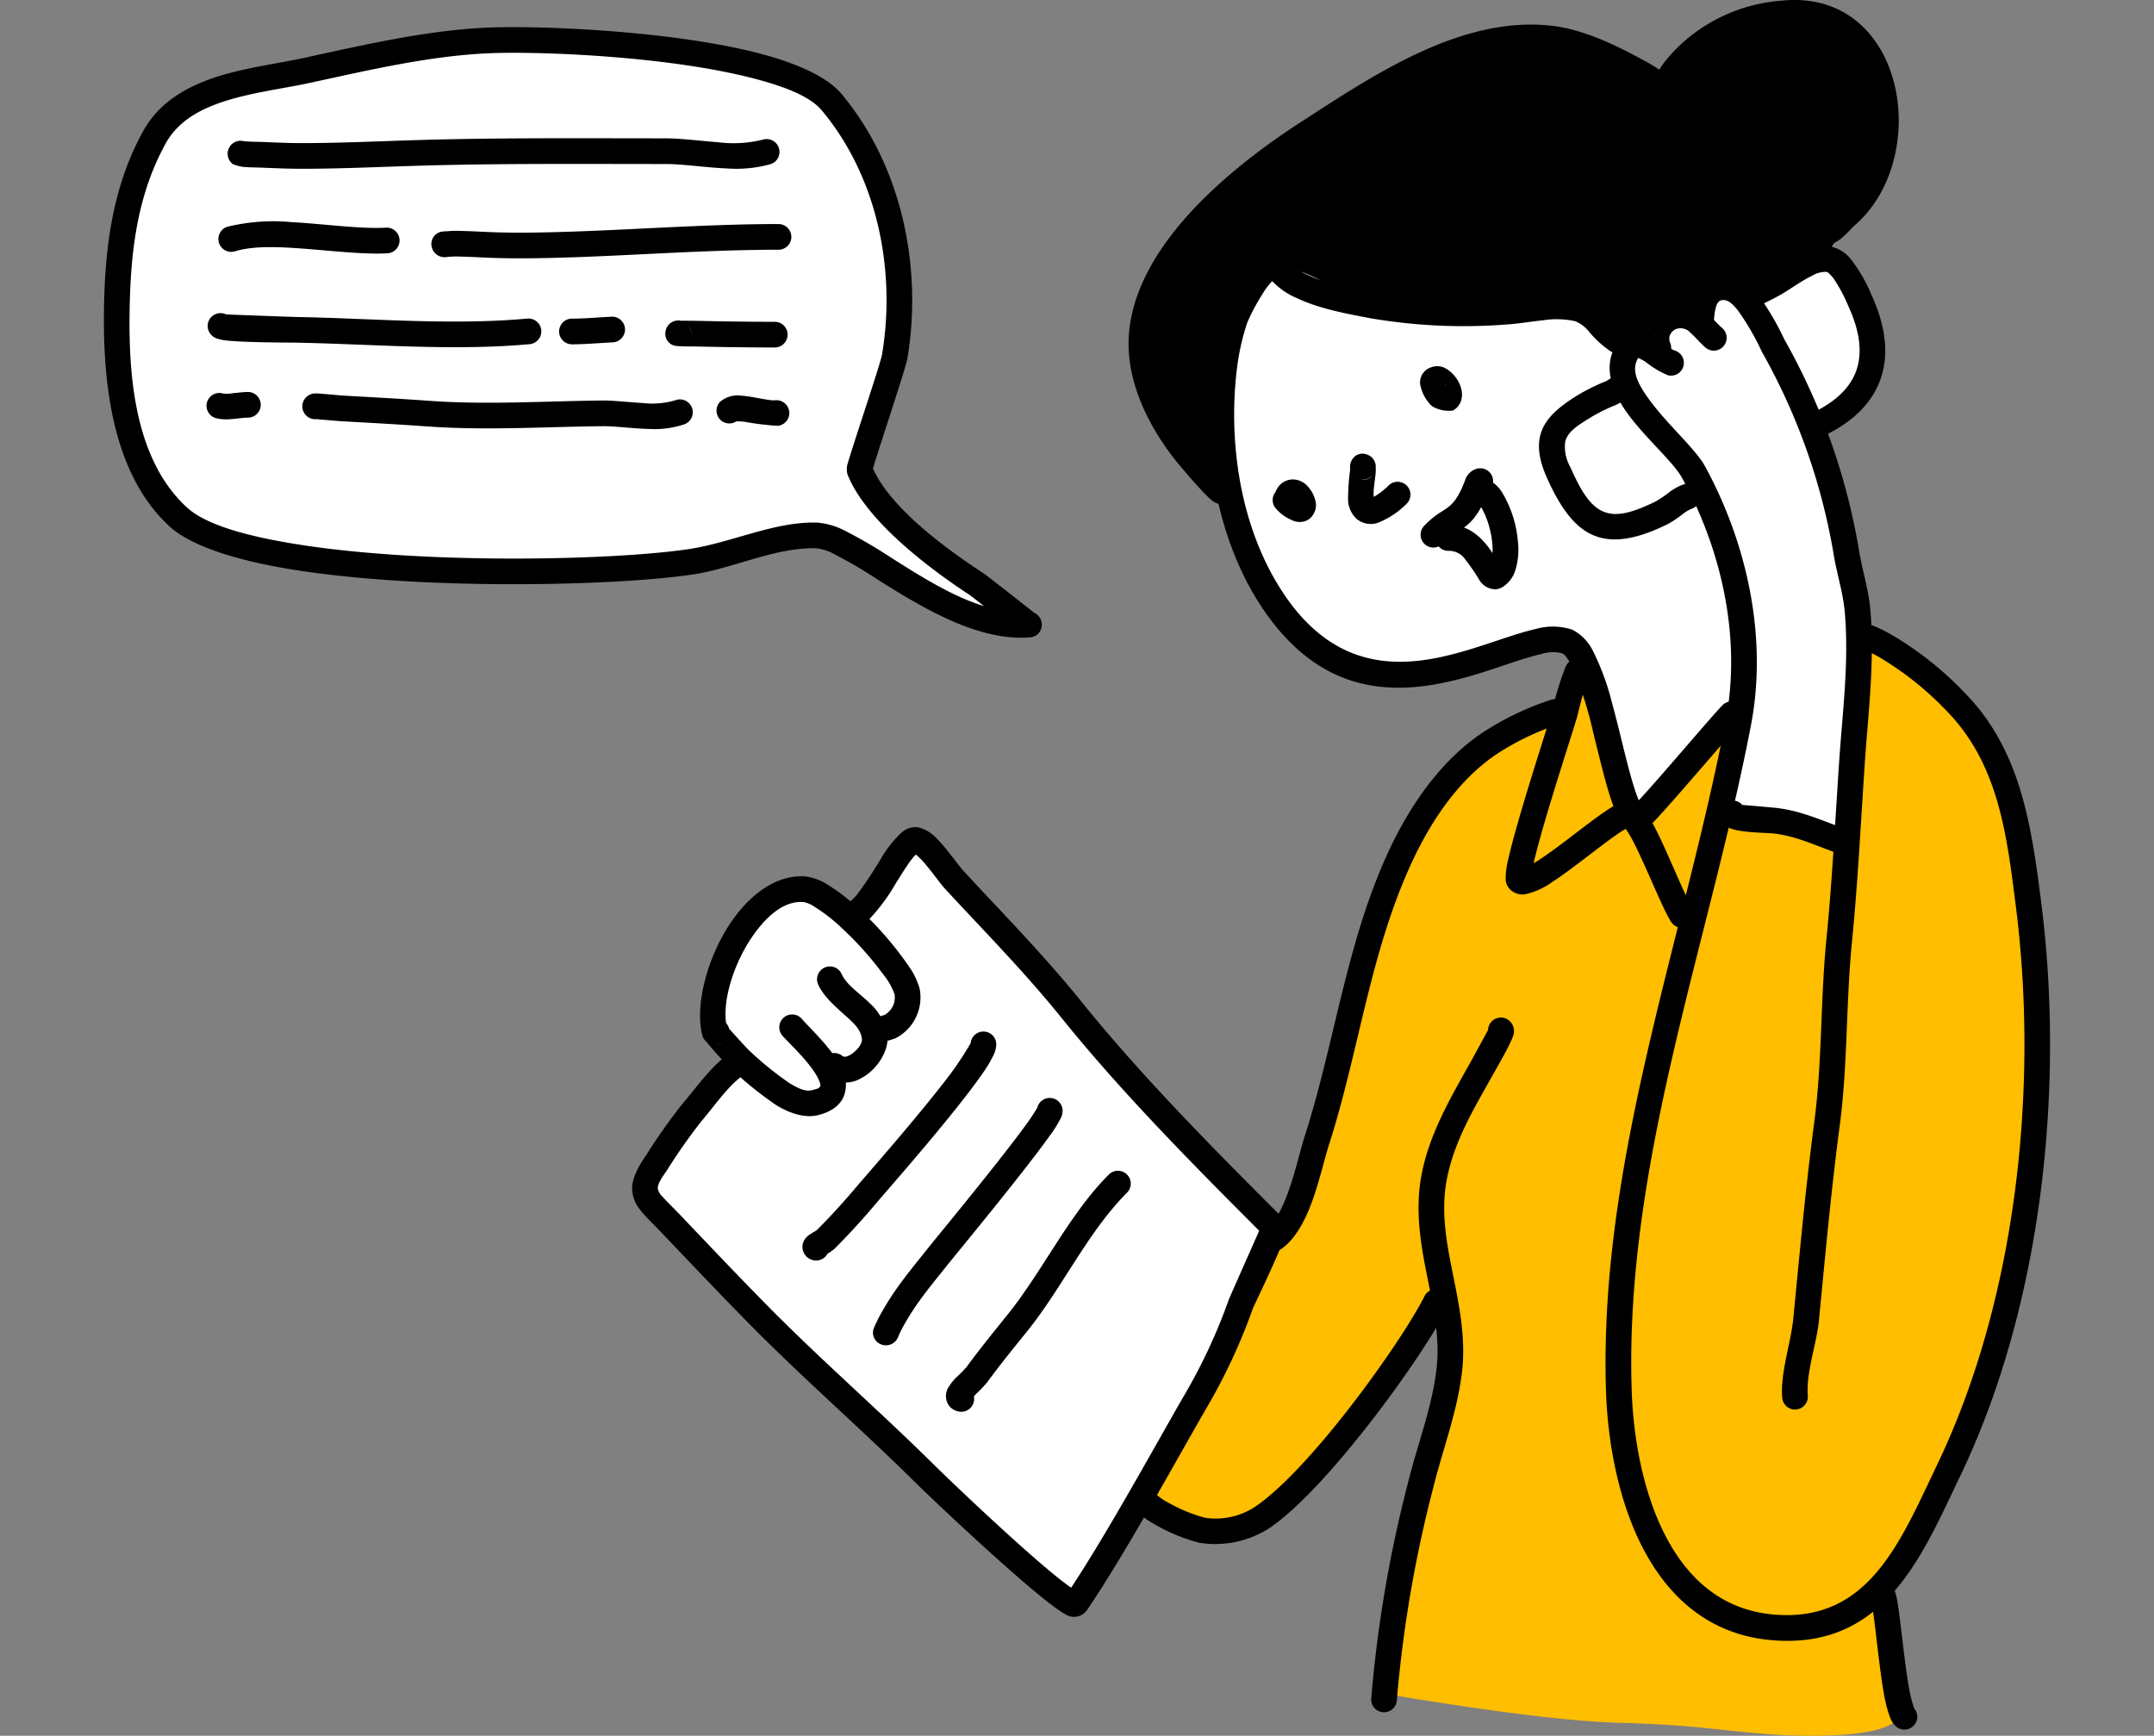 <svg xmlns="http://www.w3.org/2000/svg" xmlns:xlink="http://www.w3.org/1999/xlink" width="340" height="274" viewBox="0 0 340 274"><rect x="0" y="0" width="340" height="274" fill="#808080" stroke="none"/><defs><clipPath id="a"><rect width="307.202" height="274" fill="none"/></clipPath></defs><g transform="translate(-315 -3896)"><rect width="340" height="274" transform="translate(315 3896)" fill="none"/><g transform="translate(331.399 3896)"><g clip-path="url(#a)"><path d="M295.791,80.409s-5.194-23.293,8.331-37.2c0,0,13.172,10.81,30.862,8.034s18.746.558,18.746.558l5.637,6,4.5-.632s-1.135-4.267,2.893-4.437,4.493-1.929,5.582-3.23,3.863-3.936,6.771-1.3l11.136-5.035s3.827-5.783,6.127-9.034,6.547-14.519,2.309-21.838-10.3-10.558-20.288-6.031-13.566,8.77-13.566,8.77S345.444,1.411,331.15,11.126s-33.1,15.374-38.3,24.573-12.713,15.667-8.365,26.576,6.634,15.18,11.307,18.134" transform="translate(-119.162 -1.762)" fill-rule="evenodd"/><path d="M405.123,105.412s-12.91,5.709-11.516,10.682,4.057,11.376,9.136,11.875,15.109-5.754,15.109-5.754-6.175-14.217-12.729-16.8" transform="translate(-165.585 -44.357)" fill="#ffbe00" fill-rule="evenodd"/><path d="M161.369,264.843s-14.894,14.6-13.1,20.758,20.365,21.085,24,24.9,40.554,41.745,44.732,39.439c0,0,30.426-52.695,29.777-59.025l-56.4-60.375-9.224,10.828s8.909,9.674,7.362,13.521-3.548,5.921-4.117,6.3-.883,3.772-6.926,5.514c0,0-.211,6.672-4.846,4.879s-11.261-6.742-11.261-6.742" transform="translate(-62.329 -97.011)" fill="#fff" fill-rule="evenodd"/><path d="M388.115,78.157c-.069-.09-.14-.182-.212-.273,0,0-5.832-3.623-7.168-.538s-3.548,3.23-3.548,3.23-6.112.38-4.773,4.821l-9.775-5.667-19.205-.5s-16.421-.886-20.84-3.532-9.318-4.854-11.5-1.941c0,0-9.041,14.167-6.191,28.369s7.713,33.471,21.854,33.824,25.293-6.758,30.283-5.012,6.251,10.928,6.251,10.928l5.382,16.306,17.54-15.614-2.757,16.1,20.6,3.533s3.194-28.282,1.569-34.248c-1.058-3.881-3.356-17.682-8.011-30.9,5.029-3.962,10.064-8.836,9.81-12.164-.51-6.671-6.056-13.474-6.056-13.474s-8.148,2.983-13.259,6.755" transform="translate(-128.069 -30.046)" fill="#fff" fill-rule="evenodd"/><path d="M303.879,267.388l-12.673,27.048-8.02,14.32s9.126,8.584,17.011,4.96,30.16-36.166,30.16-36.166,1.381,10.358,1.287,12.419S319.9,326.6,321.1,340.04c0,0,24.268,4.279,36.97,4.612S374.838,346,382.452,346.5s20.094.439,20.183-3.546-2.085-18.378-2.085-18.378,10.678-16.6,13.066-27.043,13.833-41.426,9.036-83.676c0,0-1.631-19.265-7.768-27.516s-18.871-13.543-18.871-13.543l-2.5,31.289L375.179,200.8l1.139-13.89-14.23,14.566-9.442-22.758-3.373,8.375s-9.957-1.462-18.549,8.893-13.077,28.765-15.7,38.009-4.7,28.051-11.147,33.392" transform="translate(-119.164 -72.711)" fill="#ffbe00" fill-rule="evenodd"/><path d="M168.613,252.6s-4.947,10.138-2.356,12.689S180.9,281.3,184.22,275.227l.542-3.718s8.741-1.834,6.635-7.132c0,0,7.379-2.642,4.462-8.058s-11.327-12.479-11.327-12.479-9.436-6.48-15.917,8.761" transform="translate(-69.645 -102.031)" fill="#fff" fill-rule="evenodd"/><path d="M12.557,21.458S2.435,39.514,3.738,58.08s3.952,24.581,11.68,29.6S54.331,96.239,67.065,95.5s36.868-6.858,44.513-6.648,14.859,7.885,18.406,9.012,11.945,4.321,14.463,4.476c0,0-7.663-9.007-10.092-10.193s-14.083-8.113-13.732-15.309,5.981-11.411,5.648-23.248S124.6,27.714,115.194,19.327,79.167,9.462,68.532,10.493s-31.722,2.3-38.846,5.17-10.342-1.647-17.129,5.795" transform="translate(-1.524 -4.295)" fill="#fff" fill-rule="evenodd"/><path d="M368.953,155.216a24.248,24.248,0,0,1-.843-2.374c-1.114-3.612-2.174-8.633-3.41-13.1a39.586,39.586,0,0,0-2.967-8.068,7.366,7.366,0,0,0-3.319-3.41,9.883,9.883,0,0,0-5.827-.071c-2.837.639-6.36,2-10.258,3.187-8.906,2.709-20,4.5-28.837-7.919-7.156-10.057-9.421-23.893-8.017-36.011a37.209,37.209,0,0,1,1.673-7.644,30.486,30.486,0,0,1,2.39-4.482,10.026,10.026,0,0,1,2.551-2.961,2.027,2.027,0,0,0-2.164-3.429,14.243,14.243,0,0,0-3.793,4.191,34.656,34.656,0,0,0-2.827,5.385,41.292,41.292,0,0,0-1.859,8.474c-1.513,13.073,1.022,27.978,8.741,38.827,10.234,14.383,23.007,12.584,33.321,9.447,3.789-1.153,7.21-2.489,9.968-3.11a5.967,5.967,0,0,1,3.386-.138,1.894,1.894,0,0,1,.679.631,9.875,9.875,0,0,1,1.092,1.886,61.6,61.6,0,0,1,3.143,10.07c1.157,4.623,2.22,9.253,3.376,12.039a7.306,7.306,0,0,0,2.273,3.268,3.1,3.1,0,0,0,1.069.37,2.947,2.947,0,0,0,2.1-.942c2.489-2.356,12.615-14.444,14.445-16.273a2.027,2.027,0,0,0-2.867-2.867c-1.61,1.61-9.664,11.2-13.221,15.019" transform="translate(-126.673 -28.878)" fill-rule="evenodd"/><path d="M314.72,69.441a11.627,11.627,0,0,0,6.041,5.689c3.56,1.689,8.043,2.471,11.421,3.12a87.174,87.174,0,0,0,21.43,1.016c1.778-.094,3.868-.46,5.954-.678a13.594,13.594,0,0,1,5.044.152,5.347,5.347,0,0,1,2.207,1.694,17.087,17.087,0,0,0,3.354,3.048,2.027,2.027,0,1,0,2.086-3.476,19.19,19.19,0,0,1-3.11-2.988,8.22,8.22,0,0,0-3.407-2.171c-3.653-1.061-8.65.176-12.344.372a83.205,83.205,0,0,1-20.45-.949c-3.086-.593-7.2-1.258-10.448-2.8a7.645,7.645,0,0,1-4.051-3.621,2.027,2.027,0,1,0-3.728,1.6" transform="translate(-132.365 -28.032)" fill-rule="evenodd"/><path d="M294.6,78.4c-.171-.162-.505-.483-.776-.771-1.273-1.353-2.885-3.324-3.065-3.534-4.1-4.762-7.773-11.25-7.468-17.739.237-5.03,2.677-9.826,6.072-14.194,5.352-6.887,13.1-12.7,19.155-16.613,10.744-6.948,23.717-16.232,37.148-14.632,4.66.554,9.443,3.047,13.535,5.308a23.1,23.1,0,0,1,3.777,2.644c.324.275,1.052,1.033,1.4,1.4a1.981,1.981,0,0,0,.2.226,2.589,2.589,0,0,0,.49.407,1.875,1.875,0,0,0,1.468.259,1.963,1.963,0,0,0,1.212-.764,2.01,2.01,0,0,0-.091-2.559c-.172-.2-1.487-1.582-2.046-2.056a27.148,27.148,0,0,0-4.439-3.1c-4.53-2.5-9.859-5.172-15.017-5.786-14.348-1.708-28.352,7.833-39.829,15.254-6.381,4.126-14.516,10.274-20.155,17.53-3.933,5.06-6.646,10.664-6.92,16.492-.353,7.5,3.71,15.071,8.444,20.574.288.335,3.917,4.64,4.966,5.26a2.122,2.122,0,0,0,2.458-.061,2.027,2.027,0,0,0-.51-3.538" transform="translate(-117.493 -2.814)" fill-rule="evenodd"/><path d="M427.059,12.939a8.451,8.451,0,0,1,.531-.8,21.187,21.187,0,0,1,1.761-1.915,22.325,22.325,0,0,1,13.755-6.083c7.552-.781,12.049,4.1,13.53,10.144,1.541,6.291-.02,13.869-4.884,18.125-.479.419-1.056,1.078-1.677,1.668-.3.284-.563.615-.882.678a2.027,2.027,0,1,0,.8,3.976,5.6,5.6,0,0,0,2.442-1.318c.741-.639,1.434-1.465,1.992-1.953,5.954-5.21,8.039-14.44,6.152-22.141C458.626,5.374,452.619-.918,442.689.11a26.285,26.285,0,0,0-16.173,7.217,23.379,23.379,0,0,0-2.527,2.861,6.416,6.416,0,0,0-1,2,2.682,2.682,0,0,0,.734,2.763,2.027,2.027,0,0,0,3.34-2.014" transform="translate(-177.946 0)" fill-rule="evenodd"/><path d="M318.97,132.642a2.029,2.029,0,0,0-.064,2.469,6.658,6.658,0,0,0,2.525,1.919,2.749,2.749,0,0,0,2.668.012,2.783,2.783,0,0,0,1.1-3.245,5.092,5.092,0,0,0-1.314-2.215,3.159,3.159,0,0,0-2.149-.918,2.883,2.883,0,0,0-2.546,1.518,2.022,2.022,0,0,0-.216.462" transform="translate(-134.032 -54.983)" fill-rule="evenodd"/><path d="M360.766,106.223a5.143,5.143,0,0,0,3.095.583c1.259-.63,1.866-2.25,1.137-4.041a5.4,5.4,0,0,0-2.323-2.652,2.775,2.775,0,0,0-2.286-.113,2.5,2.5,0,0,0-1.677,2.675,6.316,6.316,0,0,0,1.845,3.417,1.65,1.65,0,0,0,.208.131m-.378-2.81a2.02,2.02,0,0,1,.685-.584,1.9,1.9,0,0,0-.685.584m2.323-.709-.083-.045s.026.05.069.138l.008-.048Z" transform="translate(-150.943 -41.998)" fill-rule="evenodd"/><path d="M339.362,126.217a35.607,35.607,0,0,0-.324,4.822,4.359,4.359,0,0,0,1.273,2.839,3.485,3.485,0,0,0,3.49.664,13.338,13.338,0,0,0,4.522-3.023,2.027,2.027,0,0,0-2.866-2.866,11.813,11.813,0,0,1-2.047,1.64,3.26,3.26,0,0,1-.316.161,6.483,6.483,0,0,1-.02-.868c.084-1.238.328-2.526.344-3.312,0-.069-.008-.225-.017-.352a2.028,2.028,0,0,0-1.5-2.176,1.864,1.864,0,0,0-2.272.935,2.051,2.051,0,0,0-.266.75,7.744,7.744,0,0,0,0,.786m3.594.769a2.028,2.028,0,0,1-1.976.707,1.789,1.789,0,0,0,1.976-.707" transform="translate(-142.652 -52.035)" fill-rule="evenodd"/><path d="M369.555,131.192a2.027,2.027,0,0,0-1.951-3.47,2.723,2.723,0,0,0-1.751,1.805c-1.353,3.552-2.4,4.1-3.761,4.975a13.6,13.6,0,0,0-2.707,2.214,2.027,2.027,0,0,0,2.947,2.785,12.124,12.124,0,0,1,2.65-2.037c1.546-1.014,2.957-2.118,4.573-6.272" transform="translate(-150.996 -53.701)" fill-rule="evenodd"/><path d="M371.915,142.138c-.247-.373-.515-.756-.807-1.129-1.483-1.9-3.533-3.454-6.28-3.282a2.027,2.027,0,1,0,.253,4.046,3.128,3.128,0,0,1,2.525,1.359,33.624,33.624,0,0,1,2.237,3.266,2.98,2.98,0,0,0,2.592,1.451,2.589,2.589,0,0,0,1.1-.378,4.816,4.816,0,0,0,1.95-2.548,11.186,11.186,0,0,0,.434-4.584,18.036,18.036,0,0,0-2.456-7.717,5.636,5.636,0,0,0-2.415-2.183,2.027,2.027,0,1,0-1.537,3.752c.368.151.607.672.911,1.251a14.706,14.706,0,0,1,1.457,5.246,10.62,10.62,0,0,1,.035,1.451" transform="translate(-152.719 -54.824)" fill-rule="evenodd"/><path d="M401.643,103.288a30.821,30.821,0,0,0-4.505,2.236c-3.315,2.045-5.315,3.956-5.881,6.463-.385,1.7-.144,3.765,1.055,6.463,2.188,4.924,4.458,7.889,7.3,9.118,2.9,1.253,6.565.847,11.744-1.7a17.1,17.1,0,0,0,2.332-1.535,6.086,6.086,0,0,1,1.5-.917,2.027,2.027,0,1,0-1.282-3.846,8.747,8.747,0,0,0-2.166,1.171,18.827,18.827,0,0,1-2.174,1.49c-3.709,1.825-6.269,2.515-8.343,1.617-2.13-.922-3.563-3.351-5.2-7.043a6.484,6.484,0,0,1-.8-3.924c.364-1.615,1.918-2.587,4.053-3.9a26.857,26.857,0,0,1,3.96-1.955,6.681,6.681,0,0,0,.691-.378h.038a2.027,2.027,0,0,0,1.945-2.106,2.153,2.153,0,0,0-1.857-2.084,2.411,2.411,0,0,0-1.255.178,12.148,12.148,0,0,0-1.145.658m.511,2.4a2.012,2.012,0,0,1-.305-.991,1.8,1.8,0,0,0,.305.991" transform="translate(-164.569 -43.103)" fill-rule="evenodd"/><path d="M446.415,72.686c-.189.024-.871.111-1.13.181a2.445,2.445,0,0,0-1.095.615A2.152,2.152,0,0,0,444,76.31a2.028,2.028,0,0,0,2.835.429l.054-.042a5.8,5.8,0,0,0,1.019-.239c1.166-.505,2.291-1.094,3.4-1.707,1.271-.7,3.082-2.069,4.9-2.961a4.3,4.3,0,0,1,2.335-.653,1.057,1.057,0,0,1,.495.335,5.6,5.6,0,0,1,.681.784,24.456,24.456,0,0,1,2.263,4.242c1.649,3.581,2.255,6.867,1.432,9.736-.805,2.8-2.994,5.122-6.637,6.943a2.027,2.027,0,0,0,1.814,3.626c4.877-2.438,7.642-5.7,8.72-9.451,1.059-3.69.475-7.944-1.646-12.55a24.162,24.162,0,0,0-3.392-5.82,5.468,5.468,0,0,0-3.132-1.855,8.343,8.343,0,0,0-4.722,1.025c-1.875.923-3.751,2.324-5.065,3.049-.962.531-1.935,1.044-2.941,1.485m1.238,2.218a1.788,1.788,0,0,0-.385-1,2.015,2.015,0,0,1,.385,1" transform="translate(-186.649 -28.224)" fill-rule="evenodd"/><path d="M449.505,140.463c.244.083.638.218.7.241a24.456,24.456,0,0,1,3.582,1.961,48.8,48.8,0,0,1,9.2,7.566c8.294,8.4,9.573,19.6,11,30.8,3.664,28.7.145,62.14-12.434,88.347-2.324,4.841-4.568,9.948-7.483,14.226-4.053,5.947-9.462,10.222-18.559,9.332-8.286-.81-13.624-6.066-16.99-12.749-3.542-7.034-4.938-15.639-5.16-22.759-1.117-35.718,12.163-70.173,18.827-104.829,2.664-13.852-.586-28.72-7.277-40.948-1.534-2.8-6.282-6.851-9.142-10.986-1.4-2.023-2.46-4.016-1.493-5.863a1.834,1.834,0,0,1,.117-.183,2.087,2.087,0,0,1,.222.074,6.5,6.5,0,0,1,1.076.626,14.542,14.542,0,0,0,3.39,2.012,2.027,2.027,0,0,0,.984-3.933,5.3,5.3,0,0,1-1.277-.853,13.282,13.282,0,0,0-2.817-1.676,4.257,4.257,0,0,0-2.844-.156,4.176,4.176,0,0,0-2.443,2.209c-1.632,3.116-.61,6.639,1.75,10.051,2.776,4.013,7.431,7.9,8.919,10.625,6.25,11.422,9.34,25.3,6.852,38.237-6.721,34.946-20.024,69.7-18.9,105.722.239,7.654,1.784,16.894,5.592,24.455,3.985,7.912,10.405,14,20.216,14.961,10.907,1.067,17.444-3.954,22.3-11.084,3.026-4.44,5.377-9.731,7.789-14.755,12.9-26.881,16.559-61.173,12.8-90.614-1.542-12.083-3.191-24.066-12.139-33.131a52.894,52.894,0,0,0-9.987-8.184,28.5,28.5,0,0,0-4.193-2.264,15.376,15.376,0,0,0-1.738-.538,2.054,2.054,0,0,0-1.2.183,2.042,2.042,0,0,0-.592,3.252,2.02,2.02,0,0,0,1.338.631m1.692-3.322a2.011,2.011,0,0,1,.464,1.128,1.8,1.8,0,0,0-.464-1.128" transform="translate(-172.209 -38.095)" fill-rule="evenodd"/><path d="M423.689,88.553l-.026-.6a1.745,1.745,0,0,1,1.056-1.347,2.084,2.084,0,0,1,2.309.606c.774.69,1.493,1.547,2.305,2.279a2.027,2.027,0,0,0,2.712-3.014c-1.072-.965-2-2.125-3.071-2.9a5.568,5.568,0,0,0-5.657-.775,5.767,5.767,0,0,0-3.678,4.613,11.476,11.476,0,0,0,.014,1.769,4.012,4.012,0,0,0,.279,1.165,2.1,2.1,0,0,0,1.5,1.242,2.066,2.066,0,0,0,2.26-3.038m-1.951-.981a1.782,1.782,0,0,0-.95.353,2.014,2.014,0,0,1,.95-.353" transform="translate(-176.572 -34.659)" fill-rule="evenodd"/><path d="M431.727,81.433a2.027,2.027,0,0,0,2.869,2.48,2.058,2.058,0,0,0,.893-.941,4.072,4.072,0,0,0,.287-1.231,9.419,9.419,0,0,1,.3-1.818c.148-.489.372-1.05,1.06-1.093.946-.061,1.673.747,2.4,1.63a40.386,40.386,0,0,1,3.8,6.558,98.1,98.1,0,0,1,11.351,32.163c.5,2.95,1.45,5.877,1.716,8.859.707,7.925-.368,15.934-.894,23.819-.622,9.333-1.085,18.637-2.006,27.954-.945,9.557-.648,19.28-1.91,28.792-1.366,10.3-2.294,20.574-3.3,30.913-.379,3.9-2.085,8.711-1.761,12.591a2.027,2.027,0,1,0,4.041-.337c-.3-3.659,1.4-8.182,1.756-11.861,1-10.292,1.923-20.517,3.284-30.773,1.267-9.557.976-19.324,1.925-28.927.925-9.36,1.391-18.707,2.016-28.083.54-8.093,1.613-16.315.887-24.449-.276-3.087-1.241-6.121-1.757-9.175A101.96,101.96,0,0,0,446.887,85.07a44.9,44.9,0,0,0-4.222-7.182c-1.641-2-3.646-3.241-5.79-3.1a4.956,4.956,0,0,0-4.582,3.656,14.453,14.453,0,0,0-.566,2.993" transform="translate(-181.617 -31.464)" fill-rule="evenodd"/><path d="M443.912,218.872a2.026,2.026,0,0,0-3.541,1.139,2.539,2.539,0,0,0,1.888,2.641c1.625.6,5.9.638,6.635.728,3.9.478,6.922,2.08,10.5,3.274a2.027,2.027,0,0,0,1.282-3.846c-3.843-1.281-7.1-2.938-11.291-3.451-.546-.067-4.464-.4-5.475-.483m.5,1.392v0Z" transform="translate(-185.303 -91.81)" fill-rule="evenodd"/><path d="M400.967,206.158a18.643,18.643,0,0,1,.99,1.622c2.16,4.093,4.844,11.067,6.185,13.078a2.027,2.027,0,0,0,3.374-2.249c-1.507-2.259-4.71-10.9-6.932-14.4a7.078,7.078,0,0,0-1.564-1.839,2.82,2.82,0,0,0-1.338-.561,4.948,4.948,0,0,0-2.79.833c-2.75,1.6-8.006,6.075-11.767,8.51-.222.144-.46.284-.7.417,1.384-6.182,6.043-20.265,6.819-22.945.118-.405.723-3.092,1.365-5.009.12-.358.3-.795.409-1.036a2.026,2.026,0,0,0-1.091-3.624,2.8,2.8,0,0,0-2.534,1.779,51.143,51.143,0,0,0-2.043,6.762c-.794,2.745-5.555,17.226-6.936,23.48a11.916,11.916,0,0,0-.394,3.277,2.4,2.4,0,0,0,.554,1.306,2.753,2.753,0,0,0,2.481.916,11.331,11.331,0,0,0,4.274-1.919c3.279-2.123,7.7-5.808,10.584-7.762.342-.232.735-.463,1.054-.641m-6.415-23.3a1.992,1.992,0,0,1-.814.153,1.667,1.667,0,0,0,.814-.153" transform="translate(-160.745 -75.305)" fill-rule="evenodd"/><path d="M361.864,190.2a7.483,7.483,0,0,0-1.027.209c-.918.33-1.842.645-2.743,1.02a45.981,45.981,0,0,0-7.736,4.032c-6.957,4.617-11.936,12.112-15.3,19.594-6.4,14.227-8.192,29.582-12.9,44.259-.8,2.489-1.655,6.554-3.063,9.969-.782,1.9-1.688,3.608-2.992,4.478a2.027,2.027,0,1,0,2.249,3.373c1.874-1.249,3.366-3.578,4.491-6.306,1.452-3.522,2.35-7.708,3.175-10.274,4.666-14.533,6.4-29.748,12.742-43.835,3.063-6.807,7.519-13.681,13.848-17.881a41.9,41.9,0,0,1,7.054-3.667c.816-.341,1.654-.625,2.486-.923.123-.015.941-.117,1.23-.188a2.445,2.445,0,0,0,1.094-.57,2,2,0,0,0,.659-1.658,2.1,2.1,0,0,0-3.259-1.632m-.155,3.2.01.008-.05-.043Zm-.088-.079.02.018-.054-.053Zm-.078-.079.022.023-.042-.045Zm-.072-.082,0,.006Z" transform="translate(-132.633 -79.883)" fill-rule="evenodd"/><path d="M280.258,385.737a9.554,9.554,0,0,0,2.487,2.2,28.626,28.626,0,0,0,7.878,3.436,15.784,15.784,0,0,0,11.148-2.323c9.3-6.317,24.39-27.4,28.075-34.767a2.027,2.027,0,1,0-3.626-1.813c-3.516,7.031-17.854,27.2-26.727,33.226a11.292,11.292,0,0,1-7.911,1.737,24.42,24.42,0,0,1-5.791-2.385,7.559,7.559,0,0,1-2.235-1.666,2.027,2.027,0,1,0-3.3,2.359" transform="translate(-117.773 -147.846)" fill-rule="evenodd"/><path d="M363.814,279.291c-.366.674-2.349,4.328-2.477,4.558-3.257,5.852-6.77,11.664-8.027,18.345-1.041,5.534-.145,10.792.9,16.021.953,4.773,2.04,9.517,1.48,14.47-.686,6.079-2.975,11.908-4.444,17.817a202.88,202.88,0,0,0-5.87,34.283,2.027,2.027,0,1,0,4.043.289,198.877,198.877,0,0,1,5.761-33.593c1.512-6.08,3.832-12.087,4.538-18.342.607-5.377-.5-10.536-1.533-15.718-.944-4.726-1.832-9.475-.891-14.478,1.175-6.248,4.539-11.65,7.585-17.123.174-.313,2.75-4.739,2.969-5.855a2.129,2.129,0,0,0-.763-2.207,2.026,2.026,0,0,0-3.272,1.532" transform="translate(-145.331 -116.7)" fill-rule="evenodd"/><path d="M481.271,433.767c.59,2.191,1.173,9.7,2.029,14.559a21.227,21.227,0,0,0,.974,3.9,4.232,4.232,0,0,0,.866,1.4,2.027,2.027,0,0,0,2.965-2.761,23.465,23.465,0,0,1-.692-2.583c-.789-4.115-1.362-10.645-1.9-13.939a9.7,9.7,0,0,0-.672-2.542,2.259,2.259,0,0,0-1-.993,2.027,2.027,0,0,0-2.568,2.964" transform="translate(-202.368 -181.193)" fill-rule="evenodd"/><path d="M178.377,237.177a2.027,2.027,0,0,0,.2,4.045,4.318,4.318,0,0,0,2.809-1.248,29.671,29.671,0,0,0,4.214-5.7c.861-1.373,1.705-2.738,2.485-3.765a9.209,9.209,0,0,1,.658-.749,11.936,11.936,0,0,1,1.057,1c1.381,1.548,2.774,3.564,3.462,4.31,6.243,6.763,12.612,13.2,18.472,20.467,9.478,11.753,20.562,22.959,31.208,33.609-1.037,2.339-4.685,10.569-4.777,10.816a88.1,88.1,0,0,1-7.264,15.522c-4.09,7.084-11.9,21.345-17.641,30.008-4.82-3.292-18.352-16.141-21.64-19.394-8.664-8.573-17.944-16.627-26.486-25.308-4.643-4.718-8.852-9.163-13.41-13.952-1.212-1.273-2.213-2.214-2.93-3.036a2.472,2.472,0,0,1-.77-1.245c-.078-.756.47-1.549,1.4-2.9a90.611,90.611,0,0,1,5.488-7.819c1.887-2.19,3.814-5.046,6.065-6.853a2.027,2.027,0,0,0-2.538-3.162c-2.434,1.953-4.559,5-6.6,7.368a94.524,94.524,0,0,0-5.748,8.155c-1.743,2.513-2.251,4.212-2.107,5.622a5.644,5.644,0,0,0,1.263,2.905c.768,1,1.984,2.129,3.533,3.757,4.575,4.806,8.8,9.265,13.457,14,8.554,8.694,17.847,16.76,26.525,25.346,3.671,3.632,19.7,18.679,23.534,20.673a2.5,2.5,0,0,0,3.387-.509c5.85-8.529,14.375-24.1,18.723-31.634a91.52,91.52,0,0,0,7.552-16.132c.112-.3,4.665-9.665,5.2-11.917a2.453,2.453,0,0,0-.525-2.355c-10.8-10.8-22.111-22.167-31.745-34.114-5.918-7.338-12.345-13.844-18.649-20.672-.81-.877-2.589-3.493-4.185-5.073a5.947,5.947,0,0,0-2.978-1.787,3.317,3.317,0,0,0-2.506.766,17.784,17.784,0,0,0-3.289,4.118,68.529,68.529,0,0,1-3.865,5.809,9.671,9.671,0,0,1-1.043,1.018" transform="translate(-60.582 -94.865)" fill-rule="evenodd"/><path d="M167.424,278.74a2.029,2.029,0,0,0-1.575-1.487,2,2,0,0,0-1.765.439,1.972,1.972,0,0,0-.718,1.97,3.984,3.984,0,0,0,.8,1.544,50.019,50.019,0,0,0,3.739,4,55.983,55.983,0,0,0,6.948,5.588c2.262,1.379,4.606,2.07,6.587,1.582,2.318-.57,3.487-1.681,4.031-2.857a5.2,5.2,0,0,0-.158-4.27c-1.3-3.062-5.245-6.685-6.4-8.053a2.027,2.027,0,0,0-3.095,2.619c.88,1.04,3.576,3.462,5.132,5.86a7.056,7.056,0,0,1,.712,1.354c.108.292.239.557.131.79-.16.347-.635.452-1.318.62-1.076.265-2.281-.359-3.51-1.107a51.416,51.416,0,0,1-6.43-5.213c-.261-.222-2.407-2.6-3.109-3.377m-.942,2.253a2.017,2.017,0,0,1-1.411.24,1.779,1.779,0,0,0,1.411-.24" transform="translate(-68.728 -116.341)" fill-rule="evenodd"/><path d="M195.775,280.654a4.9,4.9,0,0,0,5.673.305c2.423-1.314,4.266-4.313,4.014-6.588a8.688,8.688,0,0,0-2.809-5.183c-1.533-1.533-3.583-2.776-4.431-4.613a2.027,2.027,0,1,0-3.681,1.7c.892,1.934,2.714,3.462,4.436,5.018,1.137,1.027,2.288,2.029,2.455,3.527.085.769-.628,1.619-1.384,2.221a3.013,3.013,0,0,1-1.006.555.71.71,0,0,1-.685-.066,2.027,2.027,0,0,0-2.583,3.125" transform="translate(-81.784 -110.837)" fill-rule="evenodd"/><path d="M191.574,260.728c-.159.041-.41.106-.46.123a2.03,2.03,0,0,0-.878,3.261,2.028,2.028,0,0,0,2.21.57c.232-.068.76-.228.85-.275a7.255,7.255,0,0,0,3.842-7.81,11.282,11.282,0,0,0-1.6-3.395,52.9,52.9,0,0,0-7.82-9.07,31.511,31.511,0,0,0-5.188-4.034,8.441,8.441,0,0,0-3.436-1.25c-4.092-.307-8.045,2.273-11.049,6.268-4.193,5.576-6.482,13.775-5.234,18.766a2.027,2.027,0,0,0,3.933-.983c-1.025-4.1,1.1-10.766,4.541-15.347,2.089-2.778,4.659-4.875,7.5-4.661a4.44,4.44,0,0,1,1.691.706,27.327,27.327,0,0,1,4.474,3.5,51.825,51.825,0,0,1,6.451,7.236,10.537,10.537,0,0,1,1.764,3.1,3.148,3.148,0,0,1-1.6,3.292" transform="translate(-68.368 -100.497)" fill-rule="evenodd"/><path d="M216.92,282.991a54.192,54.192,0,0,1-3.207,4.876c-4.936,6.529-13.358,16.062-14.654,17.6-2.05,2.436-4.205,4.822-6.463,7.07-.123.071-.956.556-1.238.77a2.529,2.529,0,0,0-.813,1.007,2.049,2.049,0,0,0,0,1.652,2.084,2.084,0,0,0,1.34,1.219,2.028,2.028,0,0,0,2.442-.963,8.126,8.126,0,0,0,1.078-.758c2.361-2.347,4.616-4.84,6.759-7.387,1.5-1.782,12.414-14.139,16.722-20.441a18.263,18.263,0,0,0,1.759-3.02,3.871,3.871,0,0,0,.322-1.431,2.027,2.027,0,0,0-4.045-.2m-23.573,30.42,0,0Zm-.068-.028c-.028-.012-.057-.022-.087-.032Z" transform="translate(-80.108 -118.312)" fill-rule="evenodd"/><path d="M235.515,300.8c-.134.224-.729,1.208-1.344,2.072-4.108,5.773-14.518,18.34-15.9,20.08-1.83,2.3-3.716,4.568-5.373,7-.767,1.125-1.467,2.284-2.133,3.472-.3.539-.988,1.988-1.056,2.2a1.958,1.958,0,0,0,.915,2.391,2.054,2.054,0,0,0,2.832-.831,2,2,0,0,0,.214-.511c.175-.367.493-1.022.631-1.268.609-1.085,1.248-2.145,1.948-3.173,1.6-2.352,3.428-4.536,5.2-6.761,1.4-1.756,11.889-14.431,16.031-20.252a18.853,18.853,0,0,0,1.813-2.916,2.747,2.747,0,0,0,.229-1.051,2.027,2.027,0,0,0-4-.456m-25.5,34.249c-.016.024-.032.05-.048.076Zm.038-.056-.006.008.008-.012Z" transform="translate(-88.195 -125.915)" fill-rule="evenodd"/><path d="M233.882,354.7c.159-.177.335-.365.484-.513a17.884,17.884,0,0,0,1.681-1.793c2.007-2.747,4.152-5.374,6.286-8.021,5.488-6.81,9.557-15.663,15.723-21.828a2.027,2.027,0,1,0-2.867-2.867c-6.265,6.265-10.436,15.232-16.013,22.151-2.174,2.7-4.358,5.375-6.4,8.174a20.734,20.734,0,0,1-1.608,1.653,7.98,7.98,0,0,0-1.352,1.709,2.659,2.659,0,0,0-.247,1.986,2.378,2.378,0,0,0,1.74,1.691,2.027,2.027,0,0,0,2.576-2.341" transform="translate(-96.562 -134.27)" fill-rule="evenodd"/><path d="M146.18,103.721l0,.006c-8.125.651-16.861-4.6-23.948-9.063a74.555,74.555,0,0,0-7.014-4.116,7.551,7.551,0,0,0-2.806-.889c-6.516-.155-12.957,3.16-19.459,4.14-11.768,1.774-41.7,2.54-62.387-.652-9.289-1.433-16.753-3.764-20.228-6.96C.74,77.353-.331,61.68.07,49.656c.3-9.05,1.694-17.8,6.115-25.82,2.521-4.575,6.9-7.1,11.834-8.661,4.489-1.416,9.433-2.025,13.557-2.919,9.349-2.027,19.043-4.3,28.621-4.769,7.737-.379,28.2.361,42.273,3.807,6.473,1.585,11.617,3.845,13.949,6.632,9.537,11.4,12.813,27.373,10.411,41.786-.25,1.5-4.506,14.164-5.437,17.379,2.952,6.478,11.884,12.878,17.392,16.487.732.48,7.523,5.837,8.113,6.3a2.026,2.026,0,0,1,1.09,2.319,1.917,1.917,0,0,1-1.318,1.432,1.813,1.813,0,0,1-.491.091m-7.25-4.926c-5.1-1.561-10.142-4.8-14.533-7.563a78.509,78.509,0,0,0-7.44-4.35,11.533,11.533,0,0,0-4.444-1.277c-6.743-.161-13.43,3.17-20.16,4.184-11.538,1.739-40.88,2.479-61.165-.65-8.272-1.276-15.007-3.091-18.1-5.937-8.753-8.053-9.33-22.45-8.965-33.412.28-8.406,1.508-16.546,5.614-24,2-3.637,5.58-5.514,9.5-6.752,4.368-1.378,9.184-1.953,13.2-2.824C41.57,14.237,51.038,12,60.4,11.537c7.524-.369,27.429.345,41.11,3.695,5.421,1.328,9.85,2.961,11.8,5.3,8.788,10.5,11.735,25.238,9.522,38.518-.249,1.493-4.619,14.368-5.4,17.149a3.115,3.115,0,0,0-.049,1.83c2.931,7.328,12.95,14.862,19.18,18.944.269.177,1.209.913,2.365,1.827" transform="translate(0 -3.113)" fill-rule="evenodd"/><path d="M36.249,38.139a2.029,2.029,0,0,0-2.3,1.041,2.051,2.051,0,0,0,.6,2.587,8.664,8.664,0,0,0,1.488.417s-.083,0-.119-.007c1.011.106,2.035.1,3.05.137,2.13.084,4.256.182,6.389.182,6.588,0,13.161-.338,19.745-.517,12.58-.342,25.214-.234,37.8-.234,2.705,0,6.29.564,9.663.7a20.022,20.022,0,0,0,6.917-.7A2.027,2.027,0,0,0,118.2,37.9a19.4,19.4,0,0,1-7.119.4c-2.921-.214-5.863-.607-8.178-.607-12.624,0-25.294-.108-37.912.235-6.547.178-13.082.516-19.634.516-2.079,0-4.151-.1-6.228-.18-.928-.036-1.863-.021-2.788-.118Zm1.526,2.032a2,2,0,0,1-.221.855,1.914,1.914,0,0,0,.221-.855" transform="translate(-14.186 -15.854)" fill-rule="evenodd"/><path d="M33.778,65.086c2.987-.917,7.089-.719,11.271-.392,4.558.357,9.205.9,12.816.7a2.027,2.027,0,0,0-.225-4.048c-4.18.232-9.8-.6-14.982-.878a30.5,30.5,0,0,0-10.069.74,2.027,2.027,0,0,0,1.19,3.875" transform="translate(-13.11 -25.409)" fill-rule="evenodd"/><path d="M91.85,66.239c.4-.024,1.158-.066,1.446-.057,1.281.038,2.56.079,3.84.145,3.907.2,7.831.166,11.742.063,11.674-.307,23.528-1.274,35.159-1.274a2.027,2.027,0,0,0,0-4.054c-11.666,0-23.556.968-35.265,1.276-3.8.1-7.623.139-11.425-.059-1.31-.068-2.62-.111-3.931-.149-.623-.019-2.241.084-2.464.122a1.978,1.978,0,0,0-1.709,1.943,2.082,2.082,0,0,0,2.158,2.1,1.985,1.985,0,0,0,.45-.051m.569-3.728a1.81,1.81,0,0,0-1.019-.275,2.008,2.008,0,0,1,1.019.275" transform="translate(-37.553 -25.694)" fill-rule="evenodd"/><path d="M31.213,85.551a2.027,2.027,0,0,0-2.59,2.939,2.2,2.2,0,0,0,.909.774,6.429,6.429,0,0,0,1.835.408c2.915.31,9.781.31,10.759.328,12.175.22,24.83,1.345,36.976.24a2.027,2.027,0,0,0-.367-4.038c-12,1.091-24.505-.039-36.535-.256-.994-.018-10.111-.363-10.986-.4" transform="translate(-11.901 -35.91)" fill-rule="evenodd"/><path d="M126.089,90.671c2.159,0,4.29-.209,6.442-.311a2.027,2.027,0,1,0-.193-4.05c-2.089.1-4.155.306-6.25.306a2.027,2.027,0,1,0,0,4.054" transform="translate(-52.205 -36.318)" fill-rule="evenodd"/><path d="M155.478,87.383c-.038-.008-.075-.015-.114-.021a2.028,2.028,0,0,0-2.313,1.694,1.923,1.923,0,0,0,1.489,2.282,15.96,15.96,0,0,0,1.8.1c1.282,0,2.562.034,3.844.06q5.052.1,10.1.108a2.027,2.027,0,1,0,0-4.054q-5.012,0-10.018-.107c-1.309-.026-2.617-.061-3.926-.061Zm1.088.632a2.025,2.025,0,0,1,.492,1.66,1.881,1.881,0,0,0-.492-1.66" transform="translate(-64.392 -36.752)" fill-rule="evenodd"/><path d="M29.414,110.954a7.227,7.227,0,0,0,2.409.163c.934-.065,1.968-.235,2.677-.235a2.027,2.027,0,0,0,0-4.054c-.672,0-1.6.121-2.51.207a4.446,4.446,0,0,1-1.413.035,2.027,2.027,0,1,0-1.162,3.884" transform="translate(-11.769 -44.953)" fill-rule="evenodd"/><path d="M56.289,111.287c.485.042,3.528.3,3.767.317,4.535.257,9.082.5,13.612.823,9.378.68,18.38.068,27.8-.028,2.021-.02,4.828.387,7.443.437a14.6,14.6,0,0,0,5.517-.756,2.027,2.027,0,0,0-1.506-3.764,13,13,0,0,1-5.191.418c-2.275-.126-4.57-.407-6.3-.389-9.3.095-18.2.71-27.461.039-4.551-.33-9.12-.569-13.675-.828-.278-.016-3.454-.336-4.105-.329a2.069,2.069,0,0,0-2.051,1.527,2.028,2.028,0,0,0,1.445,2.476,2.006,2.006,0,0,0,.715.057" transform="translate(-22.749 -45.121)" fill-rule="evenodd"/><path d="M170.082,111.884a11.817,11.817,0,0,1,1.232.054,44.6,44.6,0,0,0,5.282.651,2.027,2.027,0,1,0-.4-4.034c-.983.1-3.6-.637-5.385-.731a4.255,4.255,0,0,0-3.338,1.007,2.027,2.027,0,0,0,2.612,3.054" transform="translate(-70.254 -45.368)" fill-rule="evenodd"/></g></g></g></svg>